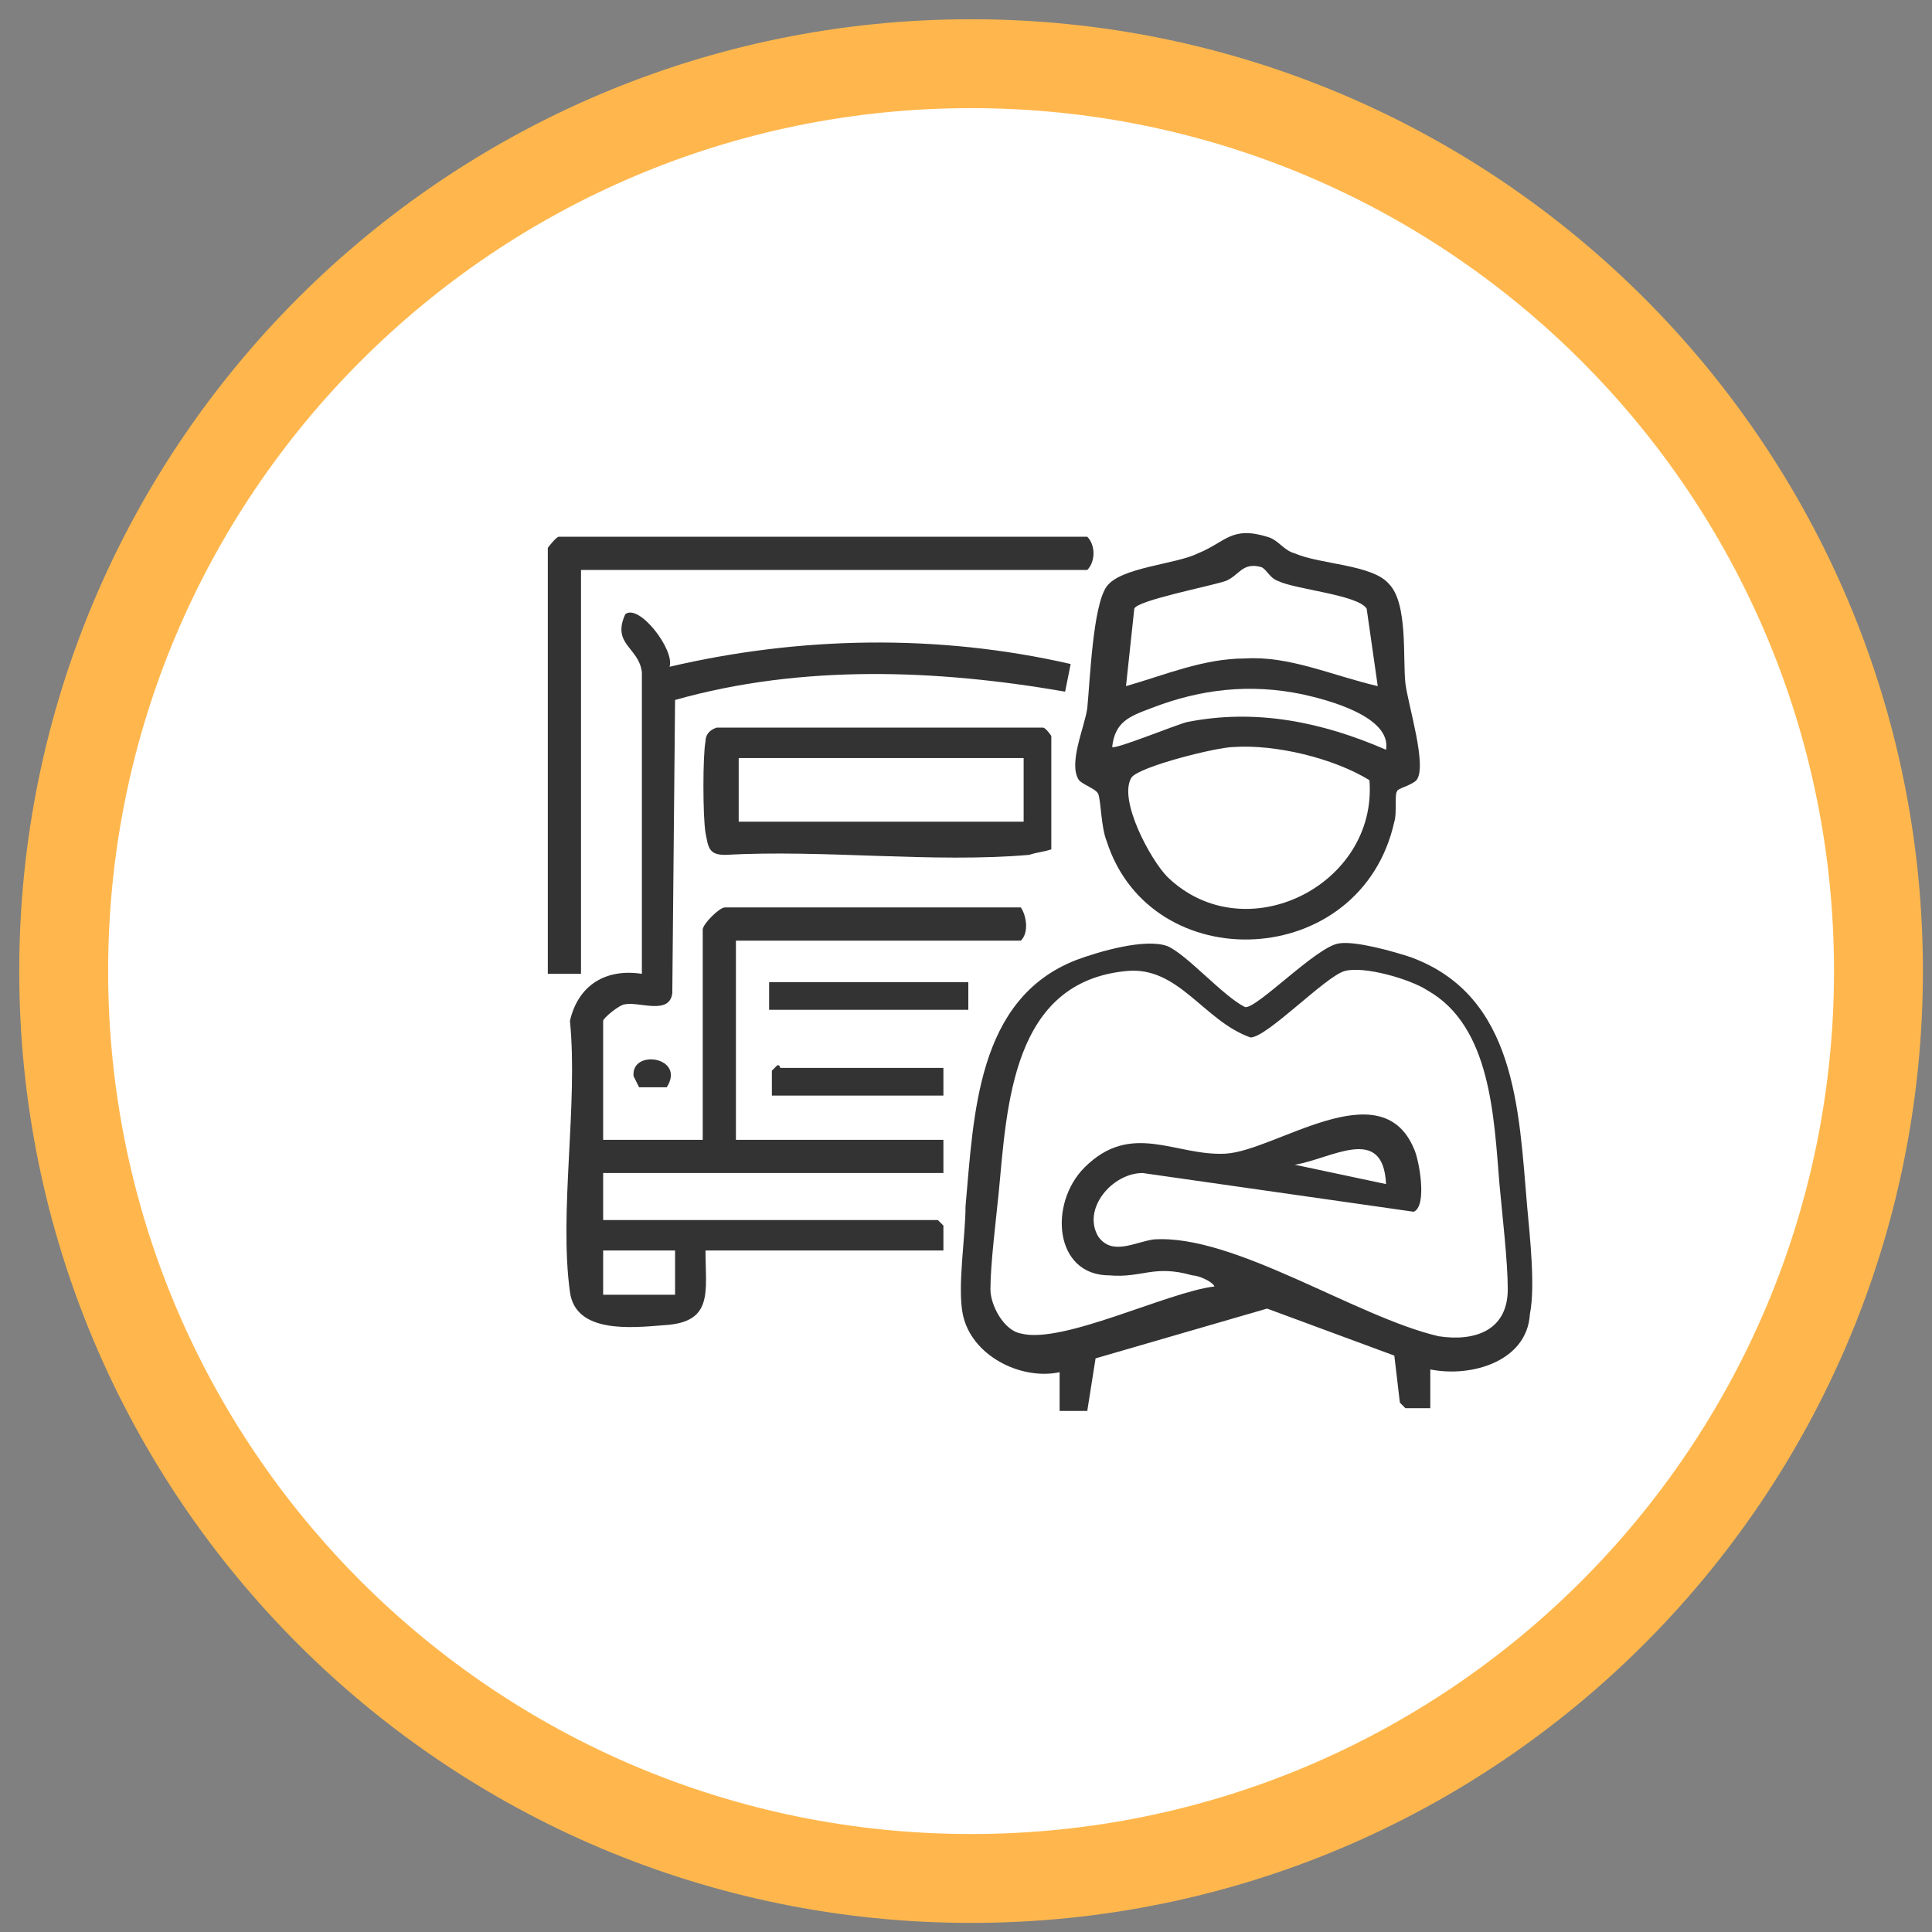 <svg width="91" height="91" viewBox="0 0 91 91" fill="none" xmlns="http://www.w3.org/2000/svg">
<rect x="0" y="0" width="91" height="91" fill="#808080" stroke="none"/>
<path d="M45.739 88.478C69.343 88.478 88.478 69.343 88.478 45.739C88.478 22.135 69.343 3 45.739 3C22.135 3 3 22.135 3 45.739C3 69.343 22.135 88.478 45.739 88.478Z" fill="white" stroke="#FFB74D" stroke-width="4.187" stroke-miterlimit="10"/>
<path d="M67.369 64.503V66.327H66.197L65.936 66.066L65.675 63.851L59.681 61.636L51.603 63.981L51.212 66.457H49.909V64.633C48.084 65.024 45.739 63.851 45.348 61.897C45.087 60.594 45.478 58.248 45.478 56.815C45.869 52.515 46 47.042 50.691 45.218C51.733 44.827 53.948 44.175 54.99 44.566C55.903 44.957 57.596 46.912 58.639 47.433C59.16 47.563 62.027 44.566 63.069 44.436C63.851 44.306 65.675 44.827 66.457 45.088C71.409 46.912 71.539 52.254 71.93 56.815C72.06 58.248 72.321 60.594 72.06 61.897C71.93 64.112 69.324 64.894 67.369 64.503ZM51.081 54.991C53.297 52.776 55.381 54.469 57.727 54.339C60.072 54.209 65.024 50.43 66.587 54.078C66.848 54.6 67.239 56.815 66.587 57.075L53.818 55.251C52.385 55.251 50.951 56.945 51.733 58.248C52.385 59.16 53.427 58.509 54.339 58.379C58.118 58.118 63.851 62.027 67.76 62.939C69.454 63.2 71.018 62.678 71.018 60.724C71.018 59.421 70.757 57.206 70.627 55.772C70.366 52.645 70.236 48.345 67.239 46.651C66.457 46.13 64.242 45.478 63.33 45.739C62.418 46 59.681 48.866 58.9 48.866C56.684 48.085 55.512 45.478 53.036 45.739C47.694 46.26 47.433 51.994 47.042 56.163C46.912 57.466 46.651 59.551 46.651 60.724C46.651 61.506 47.303 62.678 48.084 62.809C50.039 63.33 54.99 60.854 57.206 60.594C57.075 60.333 56.424 60.072 56.163 60.072C54.339 59.551 53.818 60.203 52.254 60.072C49.648 60.072 49.388 56.684 51.081 54.991ZM65.284 55.772C65.154 52.906 62.678 54.6 60.984 54.86L65.284 55.772Z" fill="#333333"/>
<path d="M33.23 58.9C33.23 60.854 33.621 62.288 31.276 62.418C29.712 62.548 27.106 62.809 26.845 60.854C26.324 57.075 27.236 51.994 26.845 48.084C27.236 46.391 28.539 45.609 30.233 45.869V31.666C30.103 30.494 28.8 30.363 29.451 28.93C30.103 28.409 31.797 30.624 31.536 31.406C37.66 29.973 44.175 29.842 50.43 31.276L50.169 32.578C44.175 31.536 37.791 31.276 31.797 32.969L31.666 46.782C31.536 47.824 30.103 47.172 29.451 47.303C29.191 47.303 28.409 47.954 28.409 48.084V53.688H33.1V43.785C33.1 43.524 33.882 42.742 34.142 42.742H48.084C48.345 43.133 48.475 43.915 48.084 44.306H34.663V53.688H44.436V55.251H28.409V57.466H44.175L44.436 57.727V58.9H33.23ZM31.797 58.9H28.409V60.984H31.797V58.9Z" fill="#333333"/>
<path d="M65.415 27.497C66.327 28.409 66.066 31.015 66.197 32.188C66.327 33.23 67.239 36.097 66.718 36.748C66.457 37.009 65.806 37.139 65.806 37.27C65.675 37.4 65.806 38.312 65.675 38.703C64.112 45.739 54.209 46.13 52.124 39.615C51.863 38.964 51.863 37.791 51.733 37.4C51.603 37.139 51.082 37.009 50.821 36.748C50.3 35.967 51.082 34.273 51.212 33.361C51.342 32.057 51.472 28.539 52.124 27.627C52.776 26.715 55.382 26.585 56.424 26.064C57.727 25.542 57.988 24.761 59.682 25.282C60.203 25.412 60.463 25.933 60.985 26.064C62.157 26.585 64.633 26.585 65.415 27.497ZM64.894 32.318L64.372 28.67C63.981 28.018 60.985 27.758 60.203 27.367C59.812 27.236 59.682 26.845 59.421 26.715C58.509 26.454 58.379 27.106 57.727 27.367C56.945 27.627 53.557 28.279 53.427 28.67L53.036 32.318C54.86 31.797 56.685 31.015 58.639 31.015C60.724 30.885 62.678 31.797 64.894 32.318ZM65.285 35.315C65.545 33.751 62.548 32.97 61.376 32.709C58.9 32.188 56.554 32.448 54.209 33.361C53.166 33.751 52.515 34.012 52.385 35.185C52.515 35.315 55.382 34.142 55.903 34.012C59.16 33.361 62.288 34.012 65.285 35.315ZM58.118 35.185C57.336 35.185 53.688 36.097 53.297 36.618C52.645 37.66 54.209 40.527 54.991 41.309C58.639 44.827 64.894 41.7 64.503 36.748C62.809 35.706 60.072 35.054 58.118 35.185Z" fill="#333333"/>
<path d="M27.366 26.845V45.87H25.803V25.803C25.803 25.803 26.194 25.282 26.324 25.282H51.212C51.603 25.673 51.603 26.454 51.212 26.845H27.366Z" fill="#333333"/>
<path d="M49.518 40.006C49.127 40.136 48.866 40.136 48.475 40.266C43.915 40.657 38.833 40.006 34.142 40.266C33.36 40.266 33.36 39.875 33.23 39.224C33.1 38.442 33.1 35.575 33.23 34.924C33.23 34.663 33.36 34.403 33.751 34.273H49.127C49.257 34.273 49.518 34.663 49.518 34.663V40.006ZM48.215 35.706H34.794V38.703H48.215V35.706Z" fill="#333333"/>
<path d="M45.609 46.26H36.227V47.563H45.609V46.26Z" fill="#333333"/>
<path d="M44.436 50.3V51.603H36.357V50.43L36.618 50.169C36.748 50.169 36.748 50.3 36.748 50.3H44.436Z" fill="#333333"/>
<path d="M31.406 51.212H30.103L29.842 50.691C29.712 49.388 32.318 49.779 31.406 51.212Z" fill="#333333"/>
</svg>
